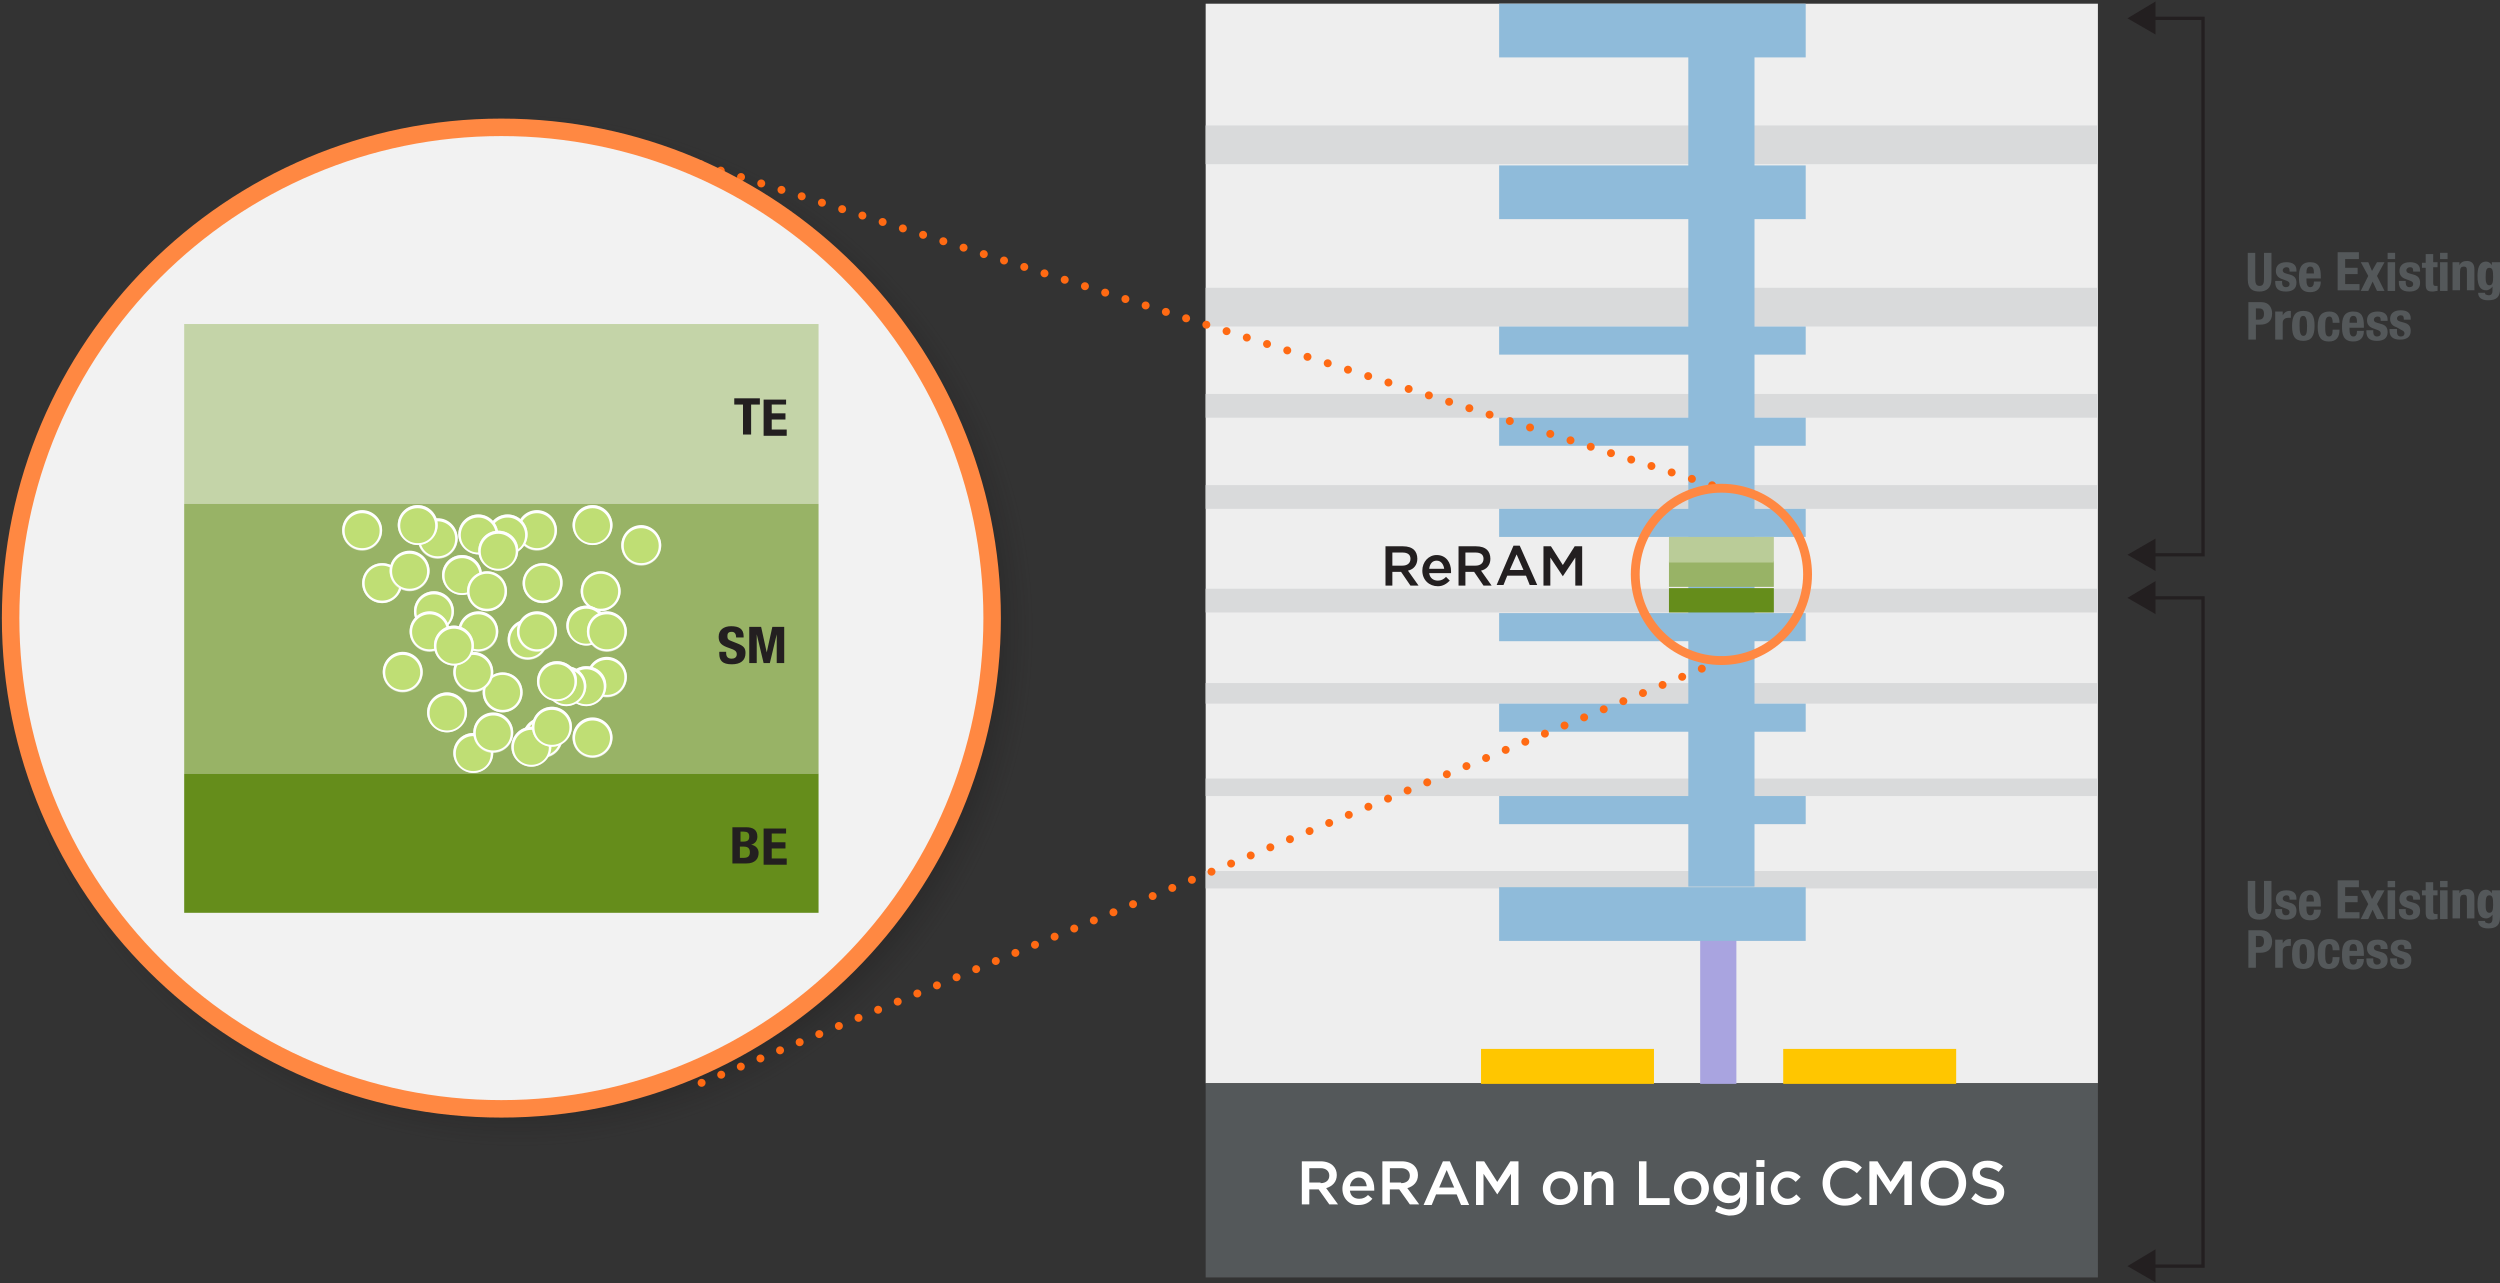<?xml version="1.0" encoding="UTF-8" standalone="no"?>
<svg
   xmlns:dc="http://purl.org/dc/elements/1.1/"
   xmlns:cc="http://creativecommons.org/ns#"
   xmlns:rdf="http://www.w3.org/1999/02/22-rdf-syntax-ns#"
   xmlns:svg="http://www.w3.org/2000/svg"
   xmlns="http://www.w3.org/2000/svg"
   height="272"
   width="530"
   id="svg2"
   xml:space="preserve"
   enable-background="new 0 0 792 612"
   viewBox="0 0 530 272"
   y="0px"
   x="0px"
   version="1.1"><rect x="0" y="0" width="530" height="272" fill="#333333" stroke="none"/><defs
     id="defs735"><radialGradient
       gradientTransform="matrix(1.324,0,0,1.324,-251.763,-209.943)"
       gradientUnits="userSpaceOnUse"
       r="82.764"
       cy="259.573"
       cx="273.047"
       id="SVGID_1_"><stop
         id="stop8"
         style="stop-color:#000000;stop-opacity:0.8"
         offset="0.719" /><stop
         id="stop10"
         style="stop-color:#030303;stop-opacity:0.502"
         offset="0.823" /><stop
         id="stop12"
         style="stop-color:#0D0C0C;stop-opacity:0.266"
         offset="0.906" /><stop
         id="stop14"
         style="stop-color:#1E1A1B;stop-opacity:5.171442e-02"
         offset="0.982" /><stop
         id="stop16"
         style="stop-color:#231F20;stop-opacity:0"
         offset="1" /></radialGradient></defs><g
     id="g7650"><circle
       cx="109.6"
       cy="133.684"
       r="109.6"
       id="circle18"
       style="fill:url(#SVGID_1_)" /><rect
       x="255.602"
       y="0.786"
       width="189.153"
       height="228.864"
       id="rect30"
       style="fill:#eeeeee" /><rect
       style="fill:#d9dadb"
       id="rect34"
       height="8.207"
       width="189.153"
       y="26.598"
       x="255.602" /><rect
       style="fill:#d9dadb"
       id="rect36"
       height="8.207"
       width="189.153"
       y="61.014"
       x="255.602" /><rect
       style="fill:#d9dadb"
       id="rect38"
       height="5.03"
       width="189.153"
       y="124.815"
       x="255.602" /><rect
       style="fill:#d9dadb"
       id="rect40"
       height="5.03"
       width="189.153"
       y="102.842"
       x="255.602" /><rect
       style="fill:#d9dadb"
       id="rect42"
       height="5.03"
       width="189.153"
       y="83.516"
       x="255.602" /><rect
       style="fill:#d9dadb"
       id="rect44"
       height="3.706"
       width="189.153"
       y="184.645"
       x="255.602" /><rect
       style="fill:#d9dadb"
       id="rect46"
       height="3.706"
       width="189.153"
       y="165.055"
       x="255.602" /><rect
       style="fill:#d9dadb"
       id="rect48"
       height="4.368"
       width="189.153"
       y="144.802"
       x="255.602" /><rect
       x="255.602"
       y="229.65"
       width="189.153"
       height="41.166"
       id="rect50"
       style="fill:#54585a" /><rect
       style="fill:#a9a4e0"
       id="rect56"
       height="36.004"
       width="7.677"
       y="193.778"
       x="360.437" /><rect
       x="357.922"
       y="0.919"
       width="14.031"
       height="187.035"
       id="rect60"
       style="fill:#8fbbda" /><rect
       x="317.815"
       y="0.786"
       width="64.993"
       height="11.384"
       id="rect62"
       style="fill:#8fbbda" /><rect
       x="317.815"
       y="35.07"
       width="64.993"
       height="11.384"
       id="rect64"
       style="fill:#8fbbda" /><rect
       x="317.815"
       y="188.087"
       width="64.993"
       height="11.384"
       id="rect66"
       style="fill:#8fbbda" /><rect
       x="317.815"
       y="69.221"
       width="64.993"
       height="5.957"
       id="rect68"
       style="fill:#8fbbda" /><rect
       x="317.815"
       y="88.546"
       width="64.993"
       height="5.957"
       id="rect70"
       style="fill:#8fbbda" /><rect
       x="317.815"
       y="107.872"
       width="64.993"
       height="5.957"
       id="rect72"
       style="fill:#8fbbda" /><rect
       x="317.815"
       y="129.977"
       width="64.993"
       height="5.957"
       id="rect74"
       style="fill:#8fbbda" /><rect
       x="317.815"
       y="149.171"
       width="64.993"
       height="5.957"
       id="rect76"
       style="fill:#8fbbda" /><rect
       x="317.815"
       y="168.761"
       width="64.993"
       height="5.957"
       id="rect78"
       style="fill:#8fbbda" /><rect
       x="353.819"
       y="124.683"
       width="22.238"
       height="5.162"
       id="rect82"
       style="fill:#658d1b" /><rect
       x="353.819"
       y="118.991"
       width="22.238"
       height="5.427"
       id="rect84"
       style="fill:#98b366" /><rect
       x="353.819"
       y="113.828"
       width="22.238"
       height="5.427"
       id="rect86"
       style="fill:#bacc98" /><rect
       style="fill:#ffc600"
       id="rect90"
       height="7.413"
       width="36.666"
       y="222.37"
       x="313.976" /><rect
       style="fill:#ffc600"
       id="rect92"
       height="7.413"
       width="36.666"
       y="222.37"
       x="378.042" /><line
       stroke-miterlimit="10"
       x1="148.516"
       y1="34.805"
       x2="364.938"
       y2="103.504"
       id="line98"
       style="fill:none;stroke:#ff6a13;stroke-width:1.688;stroke-linecap:round;stroke-miterlimit:10;stroke-dasharray:0, 4.5" /><line
       stroke-miterlimit="10"
       x1="364.938"
       y1="140.037"
       x2="148.516"
       y2="229.65"
       id="line100"
       style="fill:none;stroke:#ff6a13;stroke-width:1.688;stroke-linecap:round;stroke-miterlimit:10;stroke-dasharray:0, 4.5" /><circle
       stroke-miterlimit="10"
       cx="364.938"
       cy="121.77"
       r="18.267"
       id="circle102"
       style="fill:none;stroke:#ff8842;stroke-width:1.881;stroke-miterlimit:10" /><path
       style="fill:#f2f2f2"
       id="path108"
       d="m 106.291,235.21 c -57.315,0 -104.041,-46.726 -104.041,-104.041 0,-57.315 46.726,-104.041 104.041,-104.041 57.315,0 104.041,46.726 104.041,104.041 0,57.315 -46.593,104.041 -104.041,104.041 z" /><path
       style="fill:#ff8842"
       id="path110"
       d="m 106.291,28.848 c 56.389,0 102.188,45.799 102.188,102.188 0,56.389 -45.799,102.188 -102.188,102.188 -56.389,0 -102.188,-45.799 -102.188,-102.188 0,-56.389 45.799,-102.188 102.188,-102.188 m 0,-3.706 c -58.374,0 -105.894,47.52 -105.894,105.894 0,58.374 47.52,105.894 105.894,105.894 58.374,0 105.894,-47.52 105.894,-105.894 0,-58.374 -47.388,-105.894 -105.894,-105.894 l 0,0 z" /><rect
       style="fill:#c4d4a8"
       id="rect114"
       height="38.122"
       width="134.486"
       y="68.691"
       x="39.048" /><rect
       style="fill:#98b366"
       id="rect116"
       height="57.183"
       width="134.486"
       y="106.813"
       x="39.048" /><rect
       style="fill:#658d1b"
       id="rect118"
       height="29.518"
       width="134.486"
       y="163.996"
       x="39.048" /><circle
       style="opacity:0.65;fill:#ffffff"
       id="circle124"
       r="4.236"
       cy="112.505"
       cx="76.773" /><circle
       cx="76.773"
       cy="112.505"
       r="3.971"
       id="circle128"
       style="fill:#bfde74" /><path
       style="fill:#ffffff"
       id="path132"
       d="m 76.773,108.798 c 1.986,0 3.706,1.588 3.706,3.706 0,2.118 -1.588,3.706 -3.706,3.706 -2.118,0 -3.706,-1.588 -3.706,-3.706 0,-2.118 1.721,-3.706 3.706,-3.706 m 0,-0.662 c -2.383,0 -4.236,1.986 -4.236,4.236 0,2.383 1.986,4.236 4.236,4.236 2.383,0 4.236,-1.986 4.236,-4.236 0,-2.25 -1.853,-4.236 -4.236,-4.236 l 0,0 z" /><circle
       style="opacity:0.65;fill:#ffffff"
       id="circle136"
       r="4.236"
       cy="123.624"
       cx="81.009" /><circle
       cx="81.009"
       cy="123.624"
       r="3.971"
       id="circle140"
       style="fill:#bfde74" /><path
       style="fill:#ffffff"
       id="path144"
       d="m 81.009,119.917 c 1.986,0 3.706,1.588 3.706,3.706 0,2.118 -1.588,3.706 -3.706,3.706 -2.118,0 -3.706,-1.588 -3.706,-3.706 0,-2.118 1.721,-3.706 3.706,-3.706 m 0,-0.529 c -2.383,0 -4.236,1.986 -4.236,4.236 0,2.383 1.986,4.236 4.236,4.236 2.25,0 4.236,-1.986 4.236,-4.236 0.132,-2.383 -1.853,-4.236 -4.236,-4.236 l 0,0 z" /><circle
       style="opacity:0.65;fill:#ffffff"
       id="circle148"
       r="4.236"
       cy="121.109"
       cx="86.833" /><circle
       cx="86.833"
       cy="121.109"
       r="3.971"
       id="circle152"
       style="fill:#bfde74" /><path
       style="fill:#ffffff"
       id="path156"
       d="m 86.833,117.402 c 1.986,0 3.706,1.588 3.706,3.706 0,2.118 -1.588,3.706 -3.706,3.706 -2.118,0 -3.706,-1.588 -3.706,-3.706 0,-2.118 1.588,-3.706 3.706,-3.706 m 0,-0.662 c -2.383,0 -4.236,1.986 -4.236,4.236 0,2.25 1.986,4.236 4.236,4.236 2.383,0 4.236,-1.986 4.236,-4.236 0,-2.25 -1.853,-4.236 -4.236,-4.236 l 0,0 z" /><circle
       style="opacity:0.65;fill:#ffffff"
       id="circle160"
       r="4.236"
       cy="114.226"
       cx="92.79" /><circle
       cx="92.79"
       cy="114.226"
       r="3.971"
       id="circle164"
       style="fill:#bfde74" /><path
       style="fill:#ffffff"
       id="path168"
       d="m 92.79,110.519 c 1.986,0 3.706,1.588 3.706,3.706 0,2.118 -1.588,3.706 -3.706,3.706 -2.118,0 -3.706,-1.588 -3.706,-3.706 0,-2.118 1.721,-3.706 3.706,-3.706 m 0,-0.662 c -2.383,0 -4.236,1.986 -4.236,4.236 0,2.25 1.986,4.236 4.236,4.236 2.383,0 4.236,-1.986 4.236,-4.236 0,-2.25 -1.853,-4.236 -4.236,-4.236 l 0,0 z" /><circle
       style="opacity:0.65;fill:#ffffff"
       id="circle172"
       r="4.236"
       cy="111.313"
       cx="125.617" /><circle
       cx="125.617"
       cy="111.313"
       r="3.971"
       id="circle176"
       style="fill:#bfde74" /><path
       style="fill:#ffffff"
       id="path180"
       d="m 125.617,107.74 c 1.986,0 3.706,1.588 3.706,3.706 0,2.118 -1.588,3.706 -3.706,3.706 -2.118,0 -3.706,-1.588 -3.706,-3.706 0,-2.118 1.721,-3.706 3.706,-3.706 m 0,-0.662 c -2.383,0 -4.236,1.986 -4.236,4.236 0,2.25 1.986,4.236 4.236,4.236 2.383,0 4.236,-1.986 4.236,-4.236 0,-2.25 -1.853,-4.236 -4.236,-4.236 l 0,0 z" /><circle
       style="opacity:0.65;fill:#ffffff"
       id="circle184"
       r="4.236"
       cy="112.505"
       cx="113.836" /><circle
       cx="113.836"
       cy="112.505"
       r="3.971"
       id="circle188"
       style="fill:#bfde74" /><path
       style="fill:#ffffff"
       id="path192"
       d="m 113.836,108.798 c 1.986,0 3.706,1.588 3.706,3.706 0,2.118 -1.588,3.706 -3.706,3.706 -1.986,0 -3.706,-1.588 -3.706,-3.706 0,-2.118 1.721,-3.706 3.706,-3.706 m 0,-0.662 c -2.383,0 -4.236,1.986 -4.236,4.236 0,2.383 1.986,4.236 4.236,4.236 2.383,0 4.236,-1.986 4.236,-4.236 0,-2.25 -1.853,-4.236 -4.236,-4.236 l 0,0 z" /><circle
       style="opacity:0.65;fill:#ffffff"
       id="circle196"
       r="4.236"
       cy="113.299"
       cx="107.615" /><circle
       cx="107.615"
       cy="113.299"
       r="3.971"
       id="circle200"
       style="fill:#bfde74" /><path
       style="fill:#ffffff"
       id="path204"
       d="m 107.615,109.725 c 1.986,0 3.706,1.588 3.706,3.706 0,2.118 -1.588,3.706 -3.706,3.706 -2.118,0 -3.706,-1.588 -3.706,-3.706 0,-2.118 1.721,-3.706 3.706,-3.706 m 0,-0.662 c -2.383,0 -4.236,1.986 -4.236,4.236 0,2.25 1.986,4.236 4.236,4.236 2.383,0 4.236,-1.986 4.236,-4.236 0,-2.25 -1.853,-4.236 -4.236,-4.236 l 0,0 z" /><circle
       style="opacity:0.65;fill:#ffffff"
       id="circle208"
       r="4.236"
       cy="113.299"
       cx="101.394" /><circle
       cx="101.394"
       cy="113.299"
       r="3.971"
       id="circle212"
       style="fill:#bfde74" /><path
       style="fill:#ffffff"
       id="path216"
       d="m 101.394,109.725 c 1.986,0 3.706,1.588 3.706,3.706 0,2.118 -1.588,3.706 -3.706,3.706 -2.118,0 -3.706,-1.588 -3.706,-3.706 0,-2.118 1.721,-3.706 3.706,-3.706 m 0,-0.662 c -2.383,0 -4.236,1.986 -4.236,4.236 0,2.25 1.986,4.236 4.236,4.236 2.25,0 4.236,-1.986 4.236,-4.236 0,-2.25 -1.853,-4.236 -4.236,-4.236 l 0,0 z" /><circle
       style="opacity:0.65;fill:#ffffff"
       id="circle220"
       r="4.236"
       cy="116.741"
       cx="105.629" /><circle
       cx="105.629"
       cy="116.741"
       r="3.971"
       id="circle224"
       style="fill:#bfde74" /><path
       style="fill:#ffffff"
       id="path228"
       d="m 105.629,113.167 c 1.986,0 3.706,1.588 3.706,3.706 0,2.118 -1.588,3.706 -3.706,3.706 -2.118,0 -3.706,-1.588 -3.706,-3.706 0,-2.118 1.721,-3.706 3.706,-3.706 m 0,-0.662 c -2.383,0 -4.236,1.986 -4.236,4.236 0,2.383 1.986,4.236 4.236,4.236 2.25,0 4.236,-1.986 4.236,-4.236 0.132,-2.383 -1.853,-4.236 -4.236,-4.236 l 0,0 z" /><circle
       style="opacity:0.65;fill:#ffffff"
       id="circle232"
       r="4.236"
       cy="121.903"
       cx="97.952" /><circle
       cx="97.952"
       cy="121.903"
       r="3.971"
       id="circle236"
       style="fill:#bfde74" /><path
       style="fill:#ffffff"
       id="path240"
       d="m 97.952,118.329 c 1.986,0 3.706,1.588 3.706,3.706 0,2.118 -1.588,3.706 -3.706,3.706 -2.118,0 -3.706,-1.588 -3.706,-3.706 0,-2.118 1.721,-3.706 3.706,-3.706 m 0,-0.662 c -2.383,0 -4.236,1.986 -4.236,4.236 0,2.383 1.986,4.236 4.236,4.236 2.383,0 4.236,-1.986 4.236,-4.236 0,-2.383 -1.853,-4.236 -4.236,-4.236 l 0,0 z" /><circle
       style="opacity:0.65;fill:#ffffff"
       id="circle244"
       r="4.236"
       cy="125.344"
       cx="103.247" /><circle
       cx="103.247"
       cy="125.344"
       r="3.971"
       id="circle248"
       style="fill:#bfde74" /><path
       style="fill:#ffffff"
       id="path252"
       d="m 103.247,121.638 c 1.986,0 3.706,1.588 3.706,3.706 0,2.118 -1.588,3.706 -3.706,3.706 -2.118,0 -3.706,-1.588 -3.706,-3.706 0,-2.118 1.721,-3.706 3.706,-3.706 m 0,-0.529 c -2.383,0 -4.236,1.986 -4.236,4.236 0,2.25 1.986,4.236 4.236,4.236 2.383,0 4.236,-1.986 4.236,-4.236 0,-2.25 -1.853,-4.236 -4.236,-4.236 l 0,0 z" /><circle
       style="opacity:0.65;fill:#ffffff"
       id="circle256"
       r="4.236"
       cy="123.624"
       cx="115.027" /><circle
       cx="115.027"
       cy="123.624"
       r="3.971"
       id="circle260"
       style="fill:#bfde74" /><path
       style="fill:#ffffff"
       id="path264"
       d="m 115.027,119.917 c 1.986,0 3.706,1.588 3.706,3.706 0,2.118 -1.588,3.706 -3.706,3.706 -2.118,0 -3.706,-1.588 -3.706,-3.706 0,-2.118 1.721,-3.706 3.706,-3.706 m 0,-0.529 c -2.383,0 -4.236,1.986 -4.236,4.236 0,2.383 1.986,4.236 4.236,4.236 2.383,0 4.236,-1.986 4.236,-4.236 0.132,-2.383 -1.853,-4.236 -4.236,-4.236 l 0,0 z" /><circle
       style="opacity:0.65;fill:#ffffff"
       id="circle268"
       r="4.236"
       cy="115.682"
       cx="135.942" /><circle
       style="opacity:0.65;fill:#ffffff"
       id="circle272"
       r="4.236"
       cy="129.58"
       cx="91.996" /><circle
       cx="91.996"
       cy="129.58"
       r="3.971"
       id="circle276"
       style="fill:#bfde74" /><path
       style="fill:#ffffff"
       id="path280"
       d="m 91.996,126.006 c 1.986,0 3.706,1.588 3.706,3.706 0,2.118 -1.588,3.706 -3.706,3.706 -2.118,0 -3.706,-1.588 -3.706,-3.706 0,-2.118 1.588,-3.706 3.706,-3.706 m 0,-0.662 c -2.383,0 -4.236,1.986 -4.236,4.236 0,2.383 1.986,4.236 4.236,4.236 2.383,0 4.236,-1.986 4.236,-4.236 0,-2.383 -1.986,-4.236 -4.236,-4.236 l 0,0 z" /><circle
       style="opacity:0.65;fill:#ffffff"
       id="circle284"
       r="4.236"
       cy="133.948"
       cx="91.069" /><circle
       cx="91.069"
       cy="133.948"
       r="3.971"
       id="circle288"
       style="fill:#bfde74" /><path
       style="fill:#ffffff"
       id="path292"
       d="m 91.069,130.242 c 1.986,0 3.706,1.588 3.706,3.706 0,2.118 -1.588,3.706 -3.706,3.706 -2.118,0 -3.706,-1.588 -3.706,-3.706 0,-2.118 1.721,-3.706 3.706,-3.706 m 0,-0.662 c -2.383,0 -4.236,1.986 -4.236,4.236 0,2.383 1.986,4.236 4.236,4.236 2.383,0 4.236,-1.986 4.236,-4.236 0,-2.25 -1.853,-4.236 -4.236,-4.236 l 0,0 z" /><circle
       style="opacity:0.65;fill:#ffffff"
       id="circle296"
       r="4.236"
       cy="142.552"
       cx="85.377" /><circle
       cx="85.377"
       cy="142.552"
       r="3.971"
       id="circle300"
       style="fill:#bfde74" /><path
       style="fill:#ffffff"
       id="path304"
       d="m 85.377,138.846 c 1.986,0 3.706,1.588 3.706,3.706 0,1.986 -1.588,3.706 -3.706,3.706 -2.118,0 -3.706,-1.588 -3.706,-3.706 0,-2.118 1.721,-3.706 3.706,-3.706 m 0,-0.662 c -2.383,0 -4.236,1.986 -4.236,4.236 0,2.383 1.986,4.236 4.236,4.236 2.383,0 4.236,-1.986 4.236,-4.236 0,-2.25 -1.853,-4.236 -4.236,-4.236 l 0,0 z" /><circle
       style="opacity:0.65;fill:#ffffff"
       id="circle308"
       r="4.236"
       cy="151.024"
       cx="94.775" /><circle
       cx="94.775"
       cy="151.024"
       r="3.971"
       id="circle312"
       style="fill:#bfde74" /><path
       style="fill:#ffffff"
       id="path316"
       d="m 94.775,147.45 c 1.986,0 3.706,1.588 3.706,3.706 0,2.118 -1.588,3.706 -3.706,3.706 -2.118,0 -3.706,-1.588 -3.706,-3.706 0,-2.118 1.588,-3.706 3.706,-3.706 m 0,-0.662 c -2.383,0 -4.236,1.986 -4.236,4.236 0,2.383 1.986,4.236 4.236,4.236 2.25,0 4.236,-1.986 4.236,-4.236 0,-2.383 -1.986,-4.236 -4.236,-4.236 l 0,0 z" /><circle
       style="opacity:0.65;fill:#ffffff"
       id="circle320"
       r="4.236"
       cy="159.628"
       cx="100.335" /><circle
       cx="100.335"
       cy="159.628"
       r="3.971"
       id="circle324"
       style="fill:#bfde74" /><path
       style="fill:#ffffff"
       id="path328"
       d="m 100.335,156.054 c 1.986,0 3.706,1.588 3.706,3.706 0,2.118 -1.588,3.706 -3.706,3.706 -2.118,0 -3.706,-1.588 -3.706,-3.706 0,-2.118 1.721,-3.706 3.706,-3.706 m 0,-0.662 c -2.383,0 -4.236,1.986 -4.236,4.236 0,2.25 1.986,4.236 4.236,4.236 2.383,0 4.236,-1.986 4.236,-4.236 0,-2.25 -1.853,-4.236 -4.236,-4.236 l 0,0 z" /><circle
       style="opacity:0.65;fill:#ffffff"
       id="circle332"
       r="4.236"
       cy="155.392"
       cx="104.57" /><circle
       cx="104.57"
       cy="155.392"
       r="3.971"
       id="circle336"
       style="fill:#bfde74" /><path
       style="fill:#ffffff"
       id="path340"
       d="m 104.57,151.686 c 1.986,0 3.706,1.588 3.706,3.706 0,2.118 -1.588,3.706 -3.706,3.706 -2.118,0 -3.706,-1.588 -3.706,-3.706 0,-2.118 1.721,-3.706 3.706,-3.706 m 0,-0.662 c -2.383,0 -4.236,1.986 -4.236,4.236 0,2.383 1.986,4.236 4.236,4.236 2.383,0 4.236,-1.986 4.236,-4.236 0,-2.25 -1.853,-4.236 -4.236,-4.236 l 0,0 z" /><circle
       style="opacity:0.65;fill:#ffffff"
       id="circle344"
       r="4.236"
       cy="156.451"
       cx="115.027" /><circle
       cx="115.027"
       cy="156.451"
       r="3.971"
       id="circle348"
       style="fill:#bfde74" /><path
       style="fill:#ffffff"
       id="path352"
       d="m 115.027,152.745 c 1.986,0 3.706,1.588 3.706,3.706 0,1.986 -1.588,3.706 -3.706,3.706 -2.118,0 -3.706,-1.588 -3.706,-3.706 0.132,-1.986 1.721,-3.706 3.706,-3.706 m 0,-0.662 c -2.383,0 -4.236,1.986 -4.236,4.236 0,2.383 1.986,4.236 4.236,4.236 2.383,0 4.236,-1.986 4.236,-4.236 0.132,-2.25 -1.853,-4.236 -4.236,-4.236 l 0,0 z" /><circle
       style="opacity:0.65;fill:#ffffff"
       id="circle356"
       r="4.236"
       cy="158.304"
       cx="112.645" /><circle
       cx="112.645"
       cy="158.304"
       r="3.971"
       id="circle360"
       style="fill:#bfde74" /><path
       style="fill:#ffffff"
       id="path364"
       d="m 112.645,154.73 c 1.986,0 3.706,1.588 3.706,3.706 0,2.118 -1.588,3.706 -3.706,3.706 -2.118,0 -3.706,-1.588 -3.706,-3.706 0,-2.118 1.721,-3.706 3.706,-3.706 m 0,-0.662 c -2.383,0 -4.236,1.986 -4.236,4.236 0,2.383 1.986,4.236 4.236,4.236 2.25,0 4.236,-1.986 4.236,-4.236 0.132,-2.25 -1.853,-4.236 -4.236,-4.236 l 0,0 z" /><circle
       style="opacity:0.65;fill:#ffffff"
       id="circle368"
       r="4.236"
       cy="154.068"
       cx="117.013" /><circle
       cx="117.013"
       cy="154.068"
       r="3.971"
       id="circle372"
       style="fill:#bfde74" /><path
       style="fill:#ffffff"
       id="path376"
       d="m 117.013,150.494 c 1.986,0 3.706,1.588 3.706,3.706 0,2.118 -1.588,3.706 -3.706,3.706 -2.118,0 -3.706,-1.588 -3.706,-3.706 0,-2.118 1.588,-3.706 3.706,-3.706 m 0,-0.662 c -2.383,0 -4.236,1.986 -4.236,4.236 0,2.383 1.986,4.236 4.236,4.236 2.383,0 4.236,-1.986 4.236,-4.236 0,-2.383 -1.986,-4.236 -4.236,-4.236 l 0,0 z" /><circle
       style="opacity:0.65;fill:#ffffff"
       id="circle380"
       r="4.236"
       cy="156.451"
       cx="125.617" /><circle
       cx="125.617"
       cy="156.451"
       r="3.971"
       id="circle384"
       style="fill:#bfde74" /><path
       style="fill:#ffffff"
       id="path388"
       d="m 125.617,152.745 c 1.986,0 3.706,1.588 3.706,3.706 0,1.986 -1.588,3.706 -3.706,3.706 -2.118,0 -3.706,-1.588 -3.706,-3.706 0,-1.986 1.721,-3.706 3.706,-3.706 m 0,-0.662 c -2.383,0 -4.236,1.986 -4.236,4.236 0,2.383 1.986,4.236 4.236,4.236 2.383,0 4.236,-1.986 4.236,-4.236 0,-2.25 -1.853,-4.236 -4.236,-4.236 l 0,0 z" /><circle
       style="opacity:0.65;fill:#ffffff"
       id="circle392"
       r="4.236"
       cy="143.611"
       cx="128.661" /><circle
       cx="128.661"
       cy="143.611"
       r="3.971"
       id="circle396"
       style="fill:#bfde74" /><path
       style="fill:#ffffff"
       id="path400"
       d="m 128.661,139.905 c 1.986,0 3.706,1.588 3.706,3.706 0,2.118 -1.588,3.706 -3.706,3.706 -2.118,0 -3.706,-1.588 -3.706,-3.706 0,-2.118 1.588,-3.706 3.706,-3.706 m 0,-0.662 c -2.383,0 -4.236,1.986 -4.236,4.236 0,2.383 1.986,4.236 4.236,4.236 2.383,0 4.236,-1.986 4.236,-4.236 0,-2.25 -1.986,-4.236 -4.236,-4.236 l 0,0 z" /><circle
       style="opacity:0.65;fill:#ffffff"
       id="circle404"
       r="4.236"
       cy="145.464"
       cx="124.293" /><circle
       cx="124.293"
       cy="145.464"
       r="3.971"
       id="circle408"
       style="fill:#bfde74" /><path
       style="fill:#ffffff"
       id="path412"
       d="m 124.293,141.89 c 1.986,0 3.706,1.588 3.706,3.706 0,1.986 -1.588,3.706 -3.706,3.706 -2.118,0 -3.706,-1.588 -3.706,-3.706 0.132,-2.118 1.721,-3.706 3.706,-3.706 m 0,-0.662 c -2.383,0 -4.236,1.986 -4.236,4.236 0,2.383 1.986,4.236 4.236,4.236 2.25,0 4.236,-1.986 4.236,-4.236 0.132,-2.383 -1.853,-4.236 -4.236,-4.236 l 0,0 z" /><circle
       style="opacity:0.65;fill:#ffffff"
       id="circle416"
       r="4.236"
       cy="145.464"
       cx="120.057" /><circle
       cx="120.057"
       cy="145.464"
       r="3.971"
       id="circle420"
       style="fill:#bfde74" /><path
       style="fill:#ffffff"
       id="path424"
       d="m 120.057,141.89 c 1.986,0 3.706,1.588 3.706,3.706 0,1.986 -1.588,3.706 -3.706,3.706 -2.118,0 -3.706,-1.588 -3.706,-3.706 0,-2.118 1.721,-3.706 3.706,-3.706 m 0,-0.662 c -2.383,0 -4.236,1.986 -4.236,4.236 0,2.383 1.986,4.236 4.236,4.236 2.25,0 4.236,-1.986 4.236,-4.236 0,-2.383 -1.853,-4.236 -4.236,-4.236 l 0,0 z" /><circle
       style="opacity:0.65;fill:#ffffff"
       id="circle428"
       r="4.236"
       cy="144.405"
       cx="118.072" /><circle
       cx="118.072"
       cy="144.405"
       r="3.971"
       id="circle432"
       style="fill:#bfde74" /><path
       style="fill:#ffffff"
       id="path436"
       d="m 118.072,140.831 c 1.986,0 3.706,1.588 3.706,3.706 0,2.118 -1.588,3.706 -3.706,3.706 -2.118,0 -3.706,-1.588 -3.706,-3.706 0,-2.118 1.721,-3.706 3.706,-3.706 m 0,-0.662 c -2.383,0 -4.236,1.986 -4.236,4.236 0,2.383 1.986,4.236 4.236,4.236 2.383,0 4.236,-1.986 4.236,-4.236 0.132,-2.383 -1.853,-4.236 -4.236,-4.236 l 0,0 z" /><circle
       style="opacity:0.65;fill:#ffffff"
       id="circle440"
       r="4.236"
       cy="146.788"
       cx="106.556" /><circle
       cx="106.556"
       cy="146.788"
       r="3.971"
       id="circle444"
       style="fill:#bfde74" /><path
       style="fill:#ffffff"
       id="path448"
       d="m 106.556,143.082 c 1.986,0 3.706,1.588 3.706,3.706 0,2.118 -1.588,3.706 -3.706,3.706 -1.986,0 -3.706,-1.588 -3.706,-3.706 0,-2.118 1.588,-3.706 3.706,-3.706 m 0,-0.529 c -2.383,0 -4.236,1.986 -4.236,4.236 0,2.383 1.986,4.236 4.236,4.236 2.383,0 4.236,-1.986 4.236,-4.236 0,-2.383 -1.853,-4.236 -4.236,-4.236 l 0,0 z" /><circle
       style="opacity:0.65;fill:#ffffff"
       id="circle452"
       r="4.236"
       cy="142.552"
       cx="100.335" /><circle
       cx="100.335"
       cy="142.552"
       r="3.971"
       id="circle456"
       style="fill:#bfde74" /><path
       style="fill:#ffffff"
       id="path460"
       d="m 100.335,138.846 c 1.986,0 3.706,1.588 3.706,3.706 0,1.986 -1.588,3.706 -3.706,3.706 -2.118,0 -3.706,-1.588 -3.706,-3.706 0,-2.118 1.721,-3.706 3.706,-3.706 m 0,-0.662 c -2.383,0 -4.236,1.986 -4.236,4.236 0,2.383 1.986,4.236 4.236,4.236 2.383,0 4.236,-1.986 4.236,-4.236 0,-2.25 -1.853,-4.236 -4.236,-4.236 l 0,0 z" /><circle
       style="opacity:0.65;fill:#ffffff"
       id="circle464"
       r="4.236"
       cy="133.948"
       cx="101.394" /><circle
       cx="101.394"
       cy="133.948"
       r="3.971"
       id="circle468"
       style="fill:#bfde74" /><path
       style="fill:#ffffff"
       id="path472"
       d="m 101.394,130.242 c 1.986,0 3.706,1.588 3.706,3.706 0,2.118 -1.588,3.706 -3.706,3.706 -2.118,0 -3.706,-1.588 -3.706,-3.706 0,-2.118 1.721,-3.706 3.706,-3.706 m 0,-0.662 c -2.383,0 -4.236,1.986 -4.236,4.236 0,2.383 1.986,4.236 4.236,4.236 2.25,0 4.236,-1.986 4.236,-4.236 0,-2.25 -1.853,-4.236 -4.236,-4.236 l 0,0 z" /><circle
       style="opacity:0.65;fill:#ffffff"
       id="circle476"
       r="4.236"
       cy="136.86"
       cx="96.231" /><circle
       cx="96.231"
       cy="136.86"
       r="3.971"
       id="circle480"
       style="fill:#bfde74" /><path
       style="fill:#ffffff"
       id="path484"
       d="m 96.231,133.286 c 1.986,0 3.706,1.588 3.706,3.706 0,2.118 -1.588,3.706 -3.706,3.706 -1.986,0 -3.706,-1.588 -3.706,-3.706 0,-2.118 1.721,-3.706 3.706,-3.706 m 0,-0.662 c -2.383,0 -4.236,1.986 -4.236,4.236 0,2.383 1.986,4.236 4.236,4.236 2.383,0 4.236,-1.986 4.236,-4.236 0,-2.25 -1.853,-4.236 -4.236,-4.236 l 0,0 z" /><circle
       style="opacity:0.65;fill:#ffffff"
       id="circle488"
       r="4.236"
       cy="135.669"
       cx="111.851" /><circle
       cx="111.851"
       cy="135.669"
       r="3.971"
       id="circle492"
       style="fill:#bfde74" /><path
       style="fill:#ffffff"
       id="path496"
       d="m 111.851,131.963 c 1.986,0 3.706,1.588 3.706,3.706 0,2.118 -1.588,3.706 -3.706,3.706 -1.986,0 -3.706,-1.588 -3.706,-3.706 0,-2.118 1.721,-3.706 3.706,-3.706 m 0,-0.662 c -2.383,0 -4.236,1.986 -4.236,4.236 0,2.383 1.986,4.236 4.236,4.236 2.383,0 4.236,-1.986 4.236,-4.236 0.132,-2.25 -1.853,-4.236 -4.236,-4.236 l 0,0 z" /><circle
       style="opacity:0.65;fill:#ffffff"
       id="circle500"
       r="4.236"
       cy="133.948"
       cx="113.836" /><circle
       cx="113.836"
       cy="133.948"
       r="3.971"
       id="circle504"
       style="fill:#bfde74" /><path
       style="fill:#ffffff"
       id="path508"
       d="m 113.836,130.242 c 1.986,0 3.706,1.588 3.706,3.706 0,2.118 -1.588,3.706 -3.706,3.706 -1.986,0 -3.706,-1.588 -3.706,-3.706 0,-2.118 1.721,-3.706 3.706,-3.706 m 0,-0.662 c -2.383,0 -4.236,1.986 -4.236,4.236 0,2.383 1.986,4.236 4.236,4.236 2.383,0 4.236,-1.986 4.236,-4.236 0,-2.25 -1.853,-4.236 -4.236,-4.236 l 0,0 z" /><circle
       style="opacity:0.65;fill:#ffffff"
       id="circle512"
       r="4.236"
       cy="125.344"
       cx="127.338" /><circle
       cx="127.338"
       cy="125.344"
       r="3.971"
       id="circle516"
       style="fill:#bfde74" /><path
       style="fill:#ffffff"
       id="path520"
       d="m 127.338,121.638 c 1.986,0 3.706,1.588 3.706,3.706 0,2.118 -1.588,3.706 -3.706,3.706 -2.118,0 -3.706,-1.588 -3.706,-3.706 0,-2.118 1.721,-3.706 3.706,-3.706 m 0,-0.529 c -2.383,0 -4.236,1.986 -4.236,4.236 0,2.25 1.986,4.236 4.236,4.236 2.25,0 4.236,-1.986 4.236,-4.236 0,-2.25 -1.853,-4.236 -4.236,-4.236 l 0,0 z" /><circle
       style="opacity:0.65;fill:#ffffff"
       id="circle524"
       r="4.236"
       cy="132.625"
       cx="124.293" /><circle
       cx="124.293"
       cy="132.625"
       r="3.971"
       id="circle528"
       style="fill:#bfde74" /><path
       style="fill:#ffffff"
       id="path532"
       d="m 124.293,129.051 c 1.986,0 3.706,1.588 3.706,3.706 0,2.118 -1.588,3.706 -3.706,3.706 -2.118,0 -3.706,-1.588 -3.706,-3.706 0,-2.118 1.721,-3.706 3.706,-3.706 m 0,-0.662 c -2.383,0 -4.236,1.986 -4.236,4.236 0,2.25 1.986,4.236 4.236,4.236 2.25,0 4.236,-1.986 4.236,-4.236 0,-2.25 -1.853,-4.236 -4.236,-4.236 l 0,0 z" /><circle
       style="opacity:0.65;fill:#ffffff"
       id="circle536"
       r="4.236"
       cy="133.948"
       cx="128.661" /><circle
       cx="128.661"
       cy="133.948"
       r="3.971"
       id="circle540"
       style="fill:#bfde74" /><path
       style="fill:#ffffff"
       id="path544"
       d="m 128.661,130.242 c 1.986,0 3.706,1.588 3.706,3.706 0,2.118 -1.588,3.706 -3.706,3.706 -2.118,0 -3.706,-1.588 -3.706,-3.706 0,-2.118 1.588,-3.706 3.706,-3.706 m 0,-0.662 c -2.383,0 -4.236,1.986 -4.236,4.236 0,2.383 1.986,4.236 4.236,4.236 2.383,0 4.236,-1.986 4.236,-4.236 0,-2.25 -1.986,-4.236 -4.236,-4.236 l 0,0 z" /><circle
       cx="135.942"
       cy="115.682"
       r="3.971"
       id="circle548"
       style="fill:#bfde74" /><path
       d="m 135.942,111.975 c 1.986,0 3.706,1.588 3.706,3.706 0,2.118 -1.588,3.706 -3.706,3.706 -2.118,0 -3.706,-1.588 -3.706,-3.706 0,-2.118 1.588,-3.706 3.706,-3.706 m 0,-0.662 c -2.383,0 -4.236,1.986 -4.236,4.236 0,2.383 1.986,4.236 4.236,4.236 2.383,0 4.236,-1.986 4.236,-4.236 0,-2.25 -1.986,-4.236 -4.236,-4.236 l 0,0 z"
       id="path550"
       style="fill:#ffffff" /><circle
       style="opacity:0.65;fill:#ffffff"
       id="circle554"
       r="4.236"
       cy="111.313"
       cx="88.554" /><circle
       cx="88.554"
       cy="111.313"
       r="3.971"
       id="circle558"
       style="fill:#bfde74" /><path
       style="fill:#ffffff"
       id="path562"
       d="m 88.554,107.74 c 1.986,0 3.706,1.588 3.706,3.706 0,2.118 -1.588,3.706 -3.706,3.706 -2.118,0 -3.706,-1.588 -3.706,-3.706 0,-2.118 1.588,-3.706 3.706,-3.706 m 0,-0.662 c -2.383,0 -4.236,1.986 -4.236,4.236 0,2.25 1.986,4.236 4.236,4.236 2.383,0 4.236,-1.986 4.236,-4.236 0,-2.25 -1.853,-4.236 -4.236,-4.236 l 0,0 z" /><path
       d="m 478.112,186.763 0,5.559 c 0,0.794 0.132,1.456 0.927,1.456 0.794,0 0.927,-0.662 0.927,-1.456 l 0,-5.559 1.588,0 0,5.559 c 0,1.986 -1.191,2.647 -2.515,2.647 -1.324,0 -2.515,-0.397 -2.515,-2.647 l 0,-5.559 1.588,0 z"
       id="path566"
       style="fill:#54585a" /><path
       d="m 483.804,192.852 0,0.265 c 0,0.529 0.265,0.927 0.794,0.927 0.529,0 0.794,-0.265 0.794,-0.662 0,-0.397 -0.265,-0.529 -0.529,-0.662 l -1.059,-0.397 c -0.794,-0.265 -1.324,-0.794 -1.324,-1.721 0,-1.059 0.662,-1.853 2.25,-1.853 1.456,0 2.118,0.662 2.118,1.721 l 0,0.265 -1.456,0 c 0,-0.662 -0.132,-0.927 -0.662,-0.927 -0.397,0 -0.794,0.265 -0.794,0.662 0,0.265 0.132,0.529 0.662,0.662 l 0.927,0.265 c 0.927,0.265 1.324,0.794 1.324,1.721 0,1.324 -0.927,1.853 -2.25,1.853 -1.721,0 -2.25,-0.794 -2.25,-1.986 l 0,-0.265 1.456,0 z"
       id="path568"
       style="fill:#54585a" /><path
       d="m 488.966,192.058 0,0.529 c 0,0.662 0.132,1.456 0.794,1.456 0.529,0 0.794,-0.397 0.794,-1.191 l 1.456,0 c 0,1.456 -0.794,2.25 -2.25,2.25 -2.25,0 -2.383,-1.721 -2.383,-3.177 0,-1.588 0.265,-3.177 2.383,-3.177 1.853,0 2.25,1.191 2.25,3.044 l 0,0.397 -3.044,0 z m 1.588,-0.927 c 0,-0.927 -0.132,-1.456 -0.794,-1.456 -0.662,0 -0.794,0.662 -0.794,1.191 l 0,0.265 1.588,0 z"
       id="path570"
       style="fill:#54585a" /><path
       d="m 500.085,186.763 0,1.324 -2.912,0 0,1.853 2.647,0 0,1.324 -2.647,0 0,2.118 3.044,0 0,1.324 -4.633,0 0,-8.074 4.5,0 z"
       id="path572"
       style="fill:#54585a" /><path
       d="m 503.924,188.749 1.588,0 -1.588,2.912 1.588,3.177 -1.588,0 -0.927,-1.986 -0.927,1.986 -1.588,0 1.588,-3.177 -1.588,-2.912 1.588,0 0.794,1.853 1.059,-1.853 z"
       id="path574"
       style="fill:#54585a" /><path
       d="m 506.174,186.763 1.588,0 0,1.324 -1.588,0 0,-1.324 z m 0,1.986 1.588,0 0,6.089 -1.588,0 0,-6.089 z"
       id="path576"
       style="fill:#54585a" /><path
       d="m 510.012,192.852 0,0.265 c 0,0.529 0.265,0.927 0.794,0.927 0.529,0 0.794,-0.265 0.794,-0.662 0,-0.397 -0.265,-0.529 -0.529,-0.662 l -1.059,-0.397 c -0.794,-0.265 -1.324,-0.794 -1.324,-1.721 0,-1.059 0.662,-1.853 2.25,-1.853 1.456,0 2.118,0.662 2.118,1.721 l 0,0.265 -1.456,0 c 0,-0.662 -0.132,-0.927 -0.662,-0.927 -0.397,0 -0.794,0.265 -0.794,0.662 0,0.265 0.132,0.529 0.662,0.662 l 0.927,0.265 c 0.927,0.265 1.324,0.794 1.324,1.721 0,1.324 -0.927,1.853 -2.25,1.853 -1.721,0 -2.25,-0.794 -2.25,-1.986 l 0,-0.265 1.456,0 z"
       id="path578"
       style="fill:#54585a" /><path
       d="m 514.248,187.028 1.588,0 0,1.721 0.927,0 0,1.059 -0.927,0 0,3.309 c 0,0.529 0.132,0.662 0.529,0.662 0.132,0 0.265,0 0.397,0 l 0,1.059 c -0.397,0 -0.662,0.132 -1.059,0.132 -1.191,0 -1.456,-0.397 -1.456,-1.588 l 0,-3.574 -0.794,0 0,-1.059 0.794,0 0,-1.721 z"
       id="path580"
       style="fill:#54585a" /><path
       d="m 517.293,186.763 1.588,0 0,1.324 -1.588,0 0,-1.324 z m 0,1.986 1.588,0 0,6.089 -1.588,0 0,-6.089 z"
       id="path582"
       style="fill:#54585a" /><path
       d="m 519.94,188.749 1.456,0 0,0.662 0,0 c 0.265,-0.662 0.927,-0.927 1.588,-0.927 0.927,0 1.588,0.529 1.588,1.721 l 0,4.5 -1.588,0 0,-4.236 c 0,-0.662 -0.265,-0.794 -0.662,-0.794 -0.529,0 -0.794,0.265 -0.794,1.059 l 0,3.971 -1.588,0 0,-5.957 z"
       id="path584"
       style="fill:#54585a" /><path
       d="m 530,188.749 0,5.692 c 0,1.588 -0.662,2.383 -2.515,2.383 -1.324,0 -2.118,-0.529 -2.118,-1.588 l 1.456,0 c 0,0.265 0.132,0.397 0.265,0.397 0.132,0 0.265,0.132 0.529,0.132 0.662,0 0.794,-0.529 0.794,-1.059 l 0,-0.794 0,0 c -0.265,0.397 -0.794,0.794 -1.324,0.794 -1.191,0 -1.853,-0.794 -1.853,-3.044 0,-1.456 0.265,-3.044 1.853,-3.044 0.397,0 0.927,0.265 1.191,0.794 l 0,0 0,-0.662 1.721,0 z m -2.25,4.765 c 0.662,0 0.794,-0.662 0.794,-1.721 0,-1.456 -0.132,-1.986 -0.794,-1.986 -0.662,0 -0.794,0.529 -0.794,2.118 0,0.927 0.132,1.588 0.794,1.588 z"
       id="path586"
       style="fill:#54585a" /><path
       d="m 476.656,197.22 2.78,0 c 1.588,0 2.25,1.191 2.25,2.383 0,1.721 -1.059,2.383 -2.515,2.383 l -0.927,0 0,3.177 -1.588,0 0,-7.942 z m 1.588,3.574 0.662,0 c 0.662,0 1.059,-0.397 1.059,-1.191 0,-0.794 -0.265,-1.191 -1.059,-1.191 l -0.662,0 0,2.383 z"
       id="path588"
       style="fill:#54585a" /><path
       d="m 482.48,199.206 1.456,0 0,0.794 0,0 c 0.265,-0.529 0.794,-0.927 1.456,-0.927 0.132,0 0.132,0 0.265,0 l 0,1.456 c -0.132,0 -0.265,0 -0.529,0 -0.529,0 -1.191,0.265 -1.191,1.059 l 0,3.574 -1.588,0 0,-5.957 z"
       id="path590"
       style="fill:#54585a" /><path
       d="m 488.304,199.073 c 1.853,0 2.383,1.059 2.383,3.177 0,2.118 -0.662,3.177 -2.383,3.177 -1.853,0 -2.383,-1.059 -2.383,-3.177 0,-2.118 0.662,-3.177 2.383,-3.177 z m 0,5.295 c 0.662,0 0.794,-0.662 0.794,-2.118 0,-1.456 -0.265,-2.118 -0.794,-2.118 -0.794,0 -0.794,0.927 -0.794,2.118 0,1.191 0.132,2.118 0.794,2.118 z"
       id="path592"
       style="fill:#54585a" /><path
       d="m 494.525,201.323 c 0,-0.529 -0.132,-1.191 -0.662,-1.191 -0.794,0 -0.927,0.662 -0.927,2.118 0,1.456 0.132,2.118 0.794,2.118 0.529,0 0.794,-0.397 0.794,-1.456 l 1.456,0 c 0,1.588 -0.662,2.515 -2.25,2.515 -1.588,0 -2.383,-0.794 -2.383,-3.177 0,-2.515 1.059,-3.177 2.515,-3.177 1.456,0 2.118,0.927 2.118,2.383 l -1.456,0 z"
       id="path594"
       style="fill:#54585a" /><path
       d="m 498.099,202.515 0,0.529 c 0,0.662 0.132,1.456 0.794,1.456 0.529,0 0.794,-0.397 0.794,-1.191 l 1.456,0 c 0,1.456 -0.794,2.25 -2.25,2.25 -2.25,0 -2.383,-1.721 -2.383,-3.177 0,-1.588 0.265,-3.177 2.383,-3.177 1.853,0 2.25,1.191 2.25,3.044 l 0,0.397 -3.044,0 z m 1.588,-0.927 c 0,-0.927 -0.132,-1.456 -0.794,-1.456 -0.662,0 -0.794,0.662 -0.794,1.191 l 0,0.265 1.588,0 z"
       id="path596"
       style="fill:#54585a" /><path
       d="m 503.129,203.309 0,0.265 c 0,0.529 0.265,0.927 0.794,0.927 0.529,0 0.794,-0.265 0.794,-0.662 0,-0.397 -0.265,-0.529 -0.529,-0.662 l -1.059,-0.397 c -0.794,-0.265 -1.324,-0.794 -1.324,-1.721 0,-1.059 0.662,-1.853 2.25,-1.853 1.456,0 2.118,0.662 2.118,1.721 l 0,0.265 -1.456,0 c 0,-0.662 -0.132,-0.927 -0.662,-0.927 -0.397,0 -0.794,0.265 -0.794,0.662 0,0.265 0.132,0.529 0.662,0.662 l 0.927,0.265 c 0.927,0.265 1.324,0.794 1.324,1.721 0,1.324 -0.927,1.853 -2.25,1.853 -1.721,0 -2.25,-0.794 -2.25,-1.986 l 0,-0.265 1.456,0 z"
       id="path598"
       style="fill:#54585a" /><path
       d="m 508.159,203.309 0,0.265 c 0,0.529 0.265,0.927 0.794,0.927 0.529,0 0.794,-0.265 0.794,-0.662 0,-0.397 -0.265,-0.529 -0.529,-0.662 l -1.059,-0.397 c -0.794,-0.265 -1.324,-0.794 -1.324,-1.721 0,-1.059 0.662,-1.853 2.25,-1.853 1.456,0 2.118,0.662 2.118,1.721 l 0,0.265 -1.456,0 c 0,-0.662 -0.132,-0.927 -0.662,-0.927 -0.397,0 -0.794,0.265 -0.794,0.662 0,0.265 0.132,0.529 0.662,0.662 l 0.927,0.265 c 0.927,0.265 1.324,0.794 1.324,1.721 0,1.324 -0.927,1.853 -2.25,1.853 -1.721,0 -2.25,-0.794 -2.25,-1.986 l 0,-0.265 1.456,0 z"
       id="path600"
       style="fill:#54585a" /><path
       d="m 478.112,53.601 0,5.559 c 0,0.794 0.132,1.456 0.927,1.456 0.794,0 0.927,-0.662 0.927,-1.456 l 0,-5.559 1.588,0 0,5.559 c 0,1.986 -1.191,2.647 -2.515,2.647 -1.324,0 -2.515,-0.397 -2.515,-2.647 l 0,-5.559 1.588,0 z"
       id="path604"
       style="fill:#54585a" /><path
       d="m 483.804,59.69 0,0.265 c 0,0.529 0.265,0.927 0.794,0.927 0.529,0 0.794,-0.265 0.794,-0.662 0,-0.397 -0.265,-0.529 -0.529,-0.662 l -1.059,-0.397 c -0.794,-0.265 -1.324,-0.794 -1.324,-1.721 0,-1.059 0.662,-1.853 2.25,-1.853 1.456,0 2.118,0.662 2.118,1.721 l 0,0.265 -1.456,0 c 0,-0.662 -0.132,-0.927 -0.662,-0.927 -0.397,0 -0.794,0.265 -0.794,0.662 0,0.265 0.132,0.529 0.662,0.662 l 0.927,0.265 c 0.927,0.265 1.324,0.794 1.324,1.721 0,1.324 -0.927,1.853 -2.25,1.853 -1.721,0 -2.25,-0.794 -2.25,-1.986 l 0,-0.265 1.456,0 z"
       id="path606"
       style="fill:#54585a" /><path
       d="m 488.966,58.896 0,0.529 c 0,0.662 0.132,1.456 0.794,1.456 0.529,0 0.794,-0.397 0.794,-1.191 l 1.456,0 c 0,1.456 -0.794,2.25 -2.25,2.25 -2.25,0 -2.383,-1.721 -2.383,-3.177 0,-1.588 0.265,-3.177 2.383,-3.177 1.853,0 2.25,1.191 2.25,3.044 l 0,0.397 -3.044,0 z m 1.588,-0.927 c 0,-0.927 -0.132,-1.456 -0.794,-1.456 -0.662,0 -0.794,0.662 -0.794,1.191 l 0,0.265 1.588,0 z"
       id="path608"
       style="fill:#54585a" /><path
       d="m 500.085,53.601 0,1.324 -2.912,0 0,1.853 2.647,0 0,1.324 -2.647,0 0,2.118 3.044,0 0,1.324 -4.633,0 0,-8.074 4.5,0 z"
       id="path610"
       style="fill:#54585a" /><path
       d="m 503.924,55.587 1.588,0 -1.588,2.912 1.588,3.177 -1.588,0 -0.927,-1.986 -0.927,1.986 -1.588,0 1.588,-3.177 -1.588,-2.912 1.588,0 0.794,1.853 1.059,-1.853 z"
       id="path612"
       style="fill:#54585a" /><path
       d="m 506.174,53.601 1.588,0 0,1.324 -1.588,0 0,-1.324 z m 0,1.986 1.588,0 0,6.089 -1.588,0 0,-6.089 z"
       id="path614"
       style="fill:#54585a" /><path
       d="m 510.012,59.69 0,0.265 c 0,0.529 0.265,0.927 0.794,0.927 0.529,0 0.794,-0.265 0.794,-0.662 0,-0.397 -0.265,-0.529 -0.529,-0.662 l -1.059,-0.397 c -0.794,-0.265 -1.324,-0.794 -1.324,-1.721 0,-1.059 0.662,-1.853 2.25,-1.853 1.456,0 2.118,0.662 2.118,1.721 l 0,0.265 -1.456,0 c 0,-0.662 -0.132,-0.927 -0.662,-0.927 -0.397,0 -0.794,0.265 -0.794,0.662 0,0.265 0.132,0.529 0.662,0.662 l 0.927,0.265 c 0.927,0.265 1.324,0.794 1.324,1.721 0,1.324 -0.927,1.853 -2.25,1.853 -1.721,0 -2.25,-0.794 -2.25,-1.986 l 0,-0.265 1.456,0 z"
       id="path616"
       style="fill:#54585a" /><path
       d="m 514.248,53.866 1.588,0 0,1.721 0.927,0 0,1.059 -0.927,0 0,3.309 c 0,0.529 0.132,0.662 0.529,0.662 0.132,0 0.265,0 0.397,0 l 0,1.059 c -0.397,0 -0.662,0.132 -1.059,0.132 -1.191,0 -1.456,-0.397 -1.456,-1.588 l 0,-3.442 -0.794,0 0,-1.059 0.794,0 0,-1.853 z"
       id="path618"
       style="fill:#54585a" /><path
       d="m 517.293,53.601 1.588,0 0,1.324 -1.588,0 0,-1.324 z m 0,1.986 1.588,0 0,6.089 -1.588,0 0,-6.089 z"
       id="path620"
       style="fill:#54585a" /><path
       d="m 519.94,55.587 1.456,0 0,0.662 0,0 c 0.265,-0.662 0.927,-0.927 1.588,-0.927 0.927,0 1.588,0.529 1.588,1.721 l 0,4.5 -1.588,0 0,-4.236 c 0,-0.662 -0.265,-0.794 -0.662,-0.794 -0.529,0 -0.794,0.265 -0.794,1.059 l 0,3.971 -1.588,0 0,-5.957 z"
       id="path622"
       style="fill:#54585a" /><path
       d="m 530,55.587 0,5.692 c 0,1.588 -0.662,2.383 -2.515,2.383 -1.324,0 -2.118,-0.529 -2.118,-1.588 l 1.456,0 c 0,0.265 0.132,0.397 0.265,0.397 0.132,0 0.265,0.132 0.529,0.132 0.662,0 0.794,-0.529 0.794,-1.059 l 0,-0.794 0,0 c -0.265,0.397 -0.794,0.794 -1.324,0.794 -1.191,0 -1.853,-0.794 -1.853,-3.044 0,-1.456 0.265,-3.044 1.853,-3.044 0.397,0 0.927,0.265 1.191,0.794 l 0,0 0,-0.662 1.721,0 z m -2.25,4.898 c 0.662,0 0.794,-0.662 0.794,-1.721 0,-1.456 -0.132,-1.986 -0.794,-1.986 -0.662,0 -0.794,0.529 -0.794,2.118 0,0.794 0.132,1.588 0.794,1.588 z"
       id="path624"
       style="fill:#54585a" /><path
       d="m 476.656,64.058 2.78,0 c 1.588,0 2.25,1.191 2.25,2.383 0,1.721 -1.059,2.383 -2.515,2.383 l -0.927,0 0,3.177 -1.588,0 0,-7.942 z m 1.588,3.706 0.662,0 c 0.662,0 1.059,-0.397 1.059,-1.191 0,-0.794 -0.265,-1.191 -1.059,-1.191 l -0.662,0 0,2.383 z"
       id="path626"
       style="fill:#54585a" /><path
       d="m 482.48,66.044 1.456,0 0,0.794 0,0 c 0.265,-0.529 0.794,-0.927 1.456,-0.927 0.132,0 0.132,0 0.265,0 l 0,1.456 c -0.132,0 -0.265,0 -0.529,0 -0.529,0 -1.191,0.265 -1.191,1.059 l 0,3.574 -1.588,0 0,-5.957 z"
       id="path628"
       style="fill:#54585a" /><path
       d="m 488.304,65.911 c 1.853,0 2.383,1.059 2.383,3.177 0,2.118 -0.662,3.177 -2.383,3.177 -1.853,0 -2.383,-1.059 -2.383,-3.177 0,-2.118 0.662,-3.177 2.383,-3.177 z m 0,5.295 c 0.662,0 0.794,-0.662 0.794,-2.118 0,-1.456 -0.265,-2.118 -0.794,-2.118 -0.794,0 -0.794,0.927 -0.794,2.118 0,1.191 0.132,2.118 0.794,2.118 z"
       id="path630"
       style="fill:#54585a" /><path
       d="m 494.525,68.294 c 0,-0.529 -0.132,-1.191 -0.662,-1.191 -0.794,0 -0.927,0.662 -0.927,2.118 0,1.456 0.132,2.118 0.794,2.118 0.529,0 0.794,-0.397 0.794,-1.456 l 1.456,0 c 0,1.588 -0.662,2.515 -2.25,2.515 -1.588,0 -2.383,-0.794 -2.383,-3.177 0,-2.515 1.059,-3.177 2.515,-3.177 1.456,0 2.118,0.927 2.118,2.383 l -1.456,0 z"
       id="path632"
       style="fill:#54585a" /><path
       d="m 498.099,69.353 0,0.529 c 0,0.662 0.132,1.456 0.794,1.456 0.529,0 0.794,-0.397 0.794,-1.191 l 1.456,0 c 0,1.456 -0.794,2.25 -2.25,2.25 -2.25,0 -2.383,-1.721 -2.383,-3.177 0,-1.588 0.265,-3.177 2.383,-3.177 1.853,0 2.25,1.191 2.25,3.044 l 0,0.397 -3.044,0 z m 1.588,-0.927 c 0,-0.927 -0.132,-1.456 -0.794,-1.456 -0.662,0 -0.794,0.662 -0.794,1.191 l 0,0.265 1.588,0 z"
       id="path634"
       style="fill:#54585a" /><path
       d="m 503.129,70.147 0,0.265 c 0,0.529 0.265,0.927 0.794,0.927 0.529,0 0.794,-0.265 0.794,-0.662 0,-0.397 -0.265,-0.529 -0.529,-0.662 l -1.059,-0.397 c -0.794,-0.265 -1.324,-0.794 -1.324,-1.721 0,-1.059 0.662,-1.853 2.25,-1.853 1.456,0 2.118,0.662 2.118,1.721 l 0,0.265 -1.456,0 c 0,-0.662 -0.132,-0.927 -0.662,-0.927 -0.397,0 -0.794,0.265 -0.794,0.662 0,0.265 0.132,0.529 0.662,0.662 l 0.927,0.265 c 0.927,0.265 1.324,0.794 1.324,1.721 0,1.324 -0.927,1.853 -2.25,1.853 -1.721,0 -2.25,-0.794 -2.25,-1.986 l 0,-0.265 1.456,0 z"
       id="path636"
       style="fill:#54585a" /><path
       d="m 508.159,70.147 0,0.265 c 0,0.529 0.265,0.927 0.794,0.927 0.529,0 0.794,-0.265 0.794,-0.662 0,-0.397 -0.265,-0.529 -0.529,-0.662 l -1.191,-0.662 c -0.794,-0.265 -1.324,-0.794 -1.324,-1.721 0,-1.059 0.662,-1.853 2.25,-1.853 1.456,0 2.118,0.662 2.118,1.721 l 0,0.265 -1.456,0 c 0,-0.662 -0.132,-0.927 -0.662,-0.927 -0.397,0 -0.794,0.265 -0.794,0.662 0,0.265 0.132,0.529 0.662,0.662 l 0.927,0.265 c 0.927,0.265 1.324,0.794 1.324,1.721 0,1.324 -0.927,1.853 -2.25,1.853 -1.721,0 -2.25,-0.794 -2.25,-1.986 l 0,-0.265 1.588,0 z"
       id="path638"
       style="fill:#54585a" /><path
       d="m 161.091,84.443 0,1.324 -1.853,0 0,6.354 -1.721,0 0,-6.354 -1.853,0 0,-1.324 5.427,0 z"
       id="path642"
       style="fill:#231f20" /><path
       d="m 166.651,84.443 0,1.324 -3.044,0 0,1.853 2.912,0 0,1.324 -2.912,0 0,2.118 3.177,0 0,1.324 -4.898,0 0,-7.677 4.765,0 z"
       id="path644"
       style="fill:#231f20" /><path
       d="m 153.944,138.184 0,0.265 c 0,0.662 0.265,1.191 1.191,1.191 0.529,0 1.059,-0.265 1.059,-0.927 0,-0.662 -0.397,-0.927 -1.588,-1.324 -1.588,-0.529 -2.25,-1.059 -2.25,-2.383 0,-1.456 1.059,-2.25 2.647,-2.25 1.588,0 2.647,0.529 2.647,2.118 l 0,0.265 -1.588,0 c 0,-0.662 -0.265,-1.191 -0.927,-1.191 -0.794,0 -0.927,0.397 -0.927,0.927 0,0.529 0.132,0.794 0.927,1.059 l 1.324,0.529 c 1.324,0.529 1.588,1.059 1.588,1.986 0,1.588 -1.059,2.383 -2.912,2.383 -1.986,0 -2.647,-0.794 -2.647,-2.25 l 0,-0.397 1.456,0 z"
       id="path648"
       style="fill:#231f20" /><path
       d="m 158.841,132.889 2.515,0 1.191,5.427 0,0 1.191,-5.427 2.515,0 0,7.677 -1.588,0 0,-6.089 0,0 -1.456,6.089 -1.324,0 -1.456,-6.089 0,0 0,6.089 -1.588,0 0,-7.677 z"
       id="path650"
       style="fill:#231f20" /><path
       d="m 155.267,175.379 2.912,0 c 1.456,0 2.383,0.529 2.383,1.986 0,0.794 -0.397,1.456 -1.324,1.721 l 0,0 c 0.927,0.132 1.588,0.794 1.588,1.721 0,1.191 -0.662,2.25 -2.647,2.25 l -2.912,0 0,-7.677 z m 1.721,3.044 0.529,0 c 0.927,0 1.324,-0.265 1.324,-1.059 0,-0.794 -0.397,-1.059 -1.191,-1.059 l -0.662,0 0,2.118 z m 0,3.442 0.662,0 c 0.794,0 1.324,-0.265 1.324,-1.191 0,-0.927 -0.529,-1.191 -1.324,-1.191 l -0.794,0 0,2.383 z"
       id="path654"
       style="fill:#231f20" /><path
       d="m 166.651,175.379 0,1.324 -3.044,0 0,1.853 2.912,0 0,1.324 -2.912,0 0,2.118 3.177,0 0,1.324 -4.898,0 0,-7.677 4.765,0 z"
       id="path656"
       style="fill:#231f20" /><path
       d="m 275.854,246.196 4.103,0 c 1.191,0 2.118,0.397 2.647,0.927 0.529,0.529 0.794,1.191 0.794,1.986 l 0,0 c 0,1.456 -0.927,2.383 -2.25,2.78 l 2.515,3.442 -1.853,0 -2.25,-3.177 0,0 -1.986,0 0,3.177 -1.588,0 0,-9.133 z m 4.103,4.633 c 1.191,0 1.853,-0.662 1.853,-1.588 l 0,0 c 0,-0.927 -0.662,-1.588 -1.853,-1.588 l -2.383,0 0,3.044 2.383,0 z"
       id="path660"
       style="fill:#ffffff" /><path
       d="m 284.59,252.02 0,0 c 0,-1.986 1.456,-3.706 3.442,-3.706 2.25,0 3.309,1.721 3.309,3.706 0,0.132 0,0.265 0,0.397 l -5.162,0 c 0.132,1.191 0.927,1.721 1.986,1.721 0.794,0 1.324,-0.265 1.853,-0.794 l 0.927,0.794 c -0.662,0.794 -1.588,1.324 -2.912,1.324 -1.853,0.132 -3.442,-1.324 -3.442,-3.442 z m 5.162,-0.529 c -0.132,-1.059 -0.662,-1.853 -1.721,-1.853 -0.927,0 -1.721,0.794 -1.853,1.853 l 3.574,0 z"
       id="path662"
       style="fill:#ffffff" /><path
       d="m 293.062,246.196 4.103,0 c 1.191,0 2.118,0.397 2.647,0.927 0.529,0.529 0.794,1.191 0.794,1.986 l 0,0 c 0,1.456 -0.927,2.383 -2.25,2.78 l 2.515,3.442 -1.986,0 -2.25,-3.177 0,0 -1.986,0 0,3.177 -1.588,0 0,-9.133 z m 3.971,4.633 c 1.191,0 1.853,-0.662 1.853,-1.588 l 0,0 c 0,-0.927 -0.662,-1.588 -1.853,-1.588 l -2.383,0 0,3.044 2.383,0 z"
       id="path664"
       style="fill:#ffffff" /><path
       d="m 305.902,246.196 1.456,0 4.103,9.266 -1.721,0 -0.927,-2.25 -4.368,0 -0.927,2.25 -1.721,0 4.103,-9.266 z m 2.383,5.559 -1.588,-3.706 -1.588,3.706 3.177,0 z"
       id="path666"
       style="fill:#ffffff" /><path
       d="m 312.917,246.196 1.721,0 2.78,4.368 2.78,-4.368 1.721,0 0,9.266 -1.588,0 0,-6.618 -2.912,4.368 0,0 -2.912,-4.368 0,6.618 -1.588,0 0,-9.266 z"
       id="path668"
       style="fill:#ffffff" /><path
       d="m 327.08,252.02 0,0 c 0,-1.986 1.588,-3.706 3.706,-3.706 2.118,0 3.706,1.588 3.706,3.574 l 0,0 c 0,1.986 -1.588,3.574 -3.706,3.574 -2.118,0.132 -3.706,-1.456 -3.706,-3.442 z m 5.824,0 0,0 c 0,-1.191 -0.927,-2.25 -2.118,-2.25 -1.324,0 -2.118,1.059 -2.118,2.25 l 0,0 c 0,1.191 0.927,2.25 2.118,2.25 1.324,0 2.118,-1.059 2.118,-2.25 z"
       id="path670"
       style="fill:#ffffff" /><path
       d="m 335.817,248.446 1.588,0 0,1.059 c 0.397,-0.662 1.059,-1.191 2.118,-1.191 1.588,0 2.515,1.059 2.515,2.647 l 0,4.5 -1.588,0 0,-3.971 c 0,-1.059 -0.529,-1.721 -1.456,-1.721 -0.927,0 -1.588,0.662 -1.588,1.721 l 0,3.971 -1.588,0 0,-7.015 z"
       id="path672"
       style="fill:#ffffff" /><path
       d="m 347.465,246.196 1.588,0 0,7.81 4.898,0 0,1.456 -6.486,0 0,-9.266 z"
       id="path674"
       style="fill:#ffffff" /><path
       d="m 354.878,252.02 0,0 c 0,-1.986 1.588,-3.706 3.706,-3.706 2.118,0 3.706,1.588 3.706,3.574 l 0,0 c 0,1.986 -1.588,3.574 -3.706,3.574 -2.118,0.132 -3.706,-1.456 -3.706,-3.442 z m 5.824,0 0,0 c 0,-1.191 -0.927,-2.25 -2.118,-2.25 -1.324,0 -2.118,1.059 -2.118,2.25 l 0,0 c 0,1.191 0.927,2.25 2.118,2.25 1.324,0 2.118,-1.059 2.118,-2.25 z"
       id="path676"
       style="fill:#ffffff" /><path
       d="m 363.614,256.785 0.529,-1.191 c 0.794,0.397 1.588,0.794 2.515,0.794 1.456,0 2.25,-0.794 2.25,-2.118 l 0,-0.529 c -0.529,0.794 -1.324,1.324 -2.515,1.324 -1.588,0 -3.177,-1.191 -3.177,-3.309 l 0,0 c 0,-2.118 1.588,-3.309 3.177,-3.309 1.191,0 1.853,0.529 2.383,1.191 l 0,-1.059 1.588,0 0,5.559 c 0,1.191 -0.265,1.986 -0.927,2.647 -0.662,0.662 -1.588,0.927 -2.912,0.927 -0.927,-0.132 -1.986,-0.397 -2.912,-0.927 z m 5.295,-5.162 0,0 c 0,-1.191 -0.927,-1.986 -1.986,-1.986 -1.059,0 -1.986,0.794 -1.986,1.853 l 0,0 c 0,1.191 0.927,1.986 1.986,1.986 1.059,0.132 1.986,-0.662 1.986,-1.853 z"
       id="path678"
       style="fill:#ffffff" /><path
       d="m 372.35,245.931 1.721,0 0,1.456 -1.721,0 0,-1.456 z m 0,2.515 1.588,0 0,7.015 -1.588,0 0,-7.015 z"
       id="path680"
       style="fill:#ffffff" /><path
       d="m 375.395,252.02 0,0 c 0,-1.986 1.588,-3.706 3.574,-3.706 1.324,0 2.118,0.529 2.78,1.191 l -1.059,1.059 c -0.529,-0.529 -1.059,-0.927 -1.853,-0.927 -1.191,0 -1.986,1.059 -1.986,2.25 l 0,0 c 0,1.191 0.927,2.25 2.118,2.25 0.794,0 1.324,-0.397 1.853,-0.927 l 0.927,0.927 c -0.662,0.794 -1.456,1.324 -2.912,1.324 -1.986,0.132 -3.442,-1.456 -3.442,-3.442 z"
       id="path682"
       style="fill:#ffffff" /><path
       d="m 386.381,250.829 0,0 c 0,-2.647 1.986,-4.765 4.765,-4.765 1.721,0 2.78,0.662 3.574,1.456 l -1.059,1.191 c -0.794,-0.662 -1.588,-1.191 -2.647,-1.191 -1.721,0 -3.044,1.456 -3.044,3.309 l 0,0 c 0,1.853 1.324,3.309 3.044,3.309 1.191,0 1.853,-0.397 2.647,-1.191 l 1.059,1.059 c -0.927,1.059 -1.986,1.588 -3.706,1.588 -2.647,0 -4.633,-2.118 -4.633,-4.765 z"
       id="path684"
       style="fill:#ffffff" /><path
       d="m 396.309,246.196 1.721,0 2.78,4.368 2.78,-4.368 1.721,0 0,9.266 -1.588,0 0,-6.618 -2.912,4.368 0,0 -2.912,-4.368 0,6.618 -1.588,0 0,-9.266 z"
       id="path686"
       style="fill:#ffffff" /><path
       d="m 407.163,250.829 0,0 c 0,-2.647 1.986,-4.765 4.898,-4.765 2.78,0 4.765,2.118 4.765,4.765 l 0,0 c 0,2.647 -1.986,4.765 -4.898,4.765 -2.78,0 -4.765,-2.118 -4.765,-4.765 z m 8.074,0 0,0 c 0,-1.853 -1.324,-3.309 -3.177,-3.309 -1.853,0 -3.177,1.456 -3.177,3.309 l 0,0 c 0,1.853 1.324,3.309 3.177,3.309 1.853,0 3.177,-1.456 3.177,-3.309 z"
       id="path688"
       style="fill:#ffffff" /><path
       d="m 417.885,254.138 0.927,-1.191 c 0.927,0.794 1.721,1.191 2.912,1.191 1.059,0 1.588,-0.397 1.588,-1.191 l 0,0 c 0,-0.662 -0.397,-1.059 -2.118,-1.456 -1.986,-0.529 -3.044,-1.059 -3.044,-2.78 l 0,0 c 0,-1.588 1.324,-2.647 3.177,-2.647 1.324,0 2.383,0.397 3.309,1.191 l -0.927,1.191 c -0.794,-0.662 -1.721,-0.927 -2.515,-0.927 -0.927,0 -1.456,0.529 -1.456,1.059 l 0,0 c 0,0.662 0.397,1.059 2.25,1.456 1.986,0.529 2.912,1.191 2.912,2.647 l 0,0 c 0,1.721 -1.324,2.78 -3.309,2.78 -1.191,0.132 -2.515,-0.397 -3.706,-1.324 z"
       id="path690"
       style="fill:#ffffff" /><path
       d="m 293.724,115.814 3.706,0 c 1.059,0 1.853,0.265 2.383,0.794 0.397,0.397 0.662,1.059 0.662,1.853 l 0,0 c 0,1.324 -0.794,2.25 -1.986,2.515 l 2.25,3.177 -1.721,0 -1.986,-2.912 0,0 -1.853,0 0,2.912 -1.456,0 0,-8.339 z m 3.574,4.103 c 1.059,0 1.721,-0.529 1.721,-1.456 l 0,0 c 0,-0.927 -0.662,-1.324 -1.721,-1.324 l -2.118,0 0,2.78 2.118,0 z"
       id="path694"
       style="fill:#231f20" /><path
       d="m 301.533,120.976 0,0 c 0,-1.853 1.324,-3.309 3.044,-3.309 1.986,0 3.044,1.588 3.044,3.442 0,0.132 0,0.265 0,0.397 l -4.633,0 c 0.132,1.059 0.927,1.588 1.853,1.588 0.662,0 1.191,-0.265 1.721,-0.794 l 0.794,0.794 c -0.662,0.662 -1.456,1.191 -2.515,1.191 -1.853,0 -3.309,-1.324 -3.309,-3.309 z m 4.633,-0.397 c -0.132,-0.927 -0.662,-1.721 -1.588,-1.721 -0.927,0 -1.456,0.662 -1.588,1.721 l 3.177,0 z"
       id="path696"
       style="fill:#231f20" /><path
       d="m 309.211,115.814 3.706,0 c 1.059,0 1.853,0.265 2.383,0.794 0.397,0.397 0.662,1.059 0.662,1.853 l 0,0 c 0,1.324 -0.794,2.25 -1.986,2.515 l 2.25,3.177 -1.721,0 -1.986,-2.912 0,0 -1.853,0 0,2.912 -1.456,0 0,-8.339 z m 3.574,4.103 c 1.059,0 1.721,-0.529 1.721,-1.456 l 0,0 c 0,-0.927 -0.662,-1.324 -1.721,-1.324 l -2.118,0 0,2.78 2.118,0 z"
       id="path698"
       style="fill:#231f20" /><path
       d="m 320.859,115.682 1.324,0 3.706,8.339 -1.588,0 -0.794,-1.986 -3.971,0 -0.794,1.986 -1.456,0 3.574,-8.339 z m 2.118,5.162 -1.456,-3.309 -1.456,3.309 2.912,0 z"
       id="path700"
       style="fill:#231f20" /><path
       d="m 327.213,115.814 1.588,0 2.515,3.971 2.515,-3.971 1.588,0 0,8.339 -1.456,0 0,-5.957 -2.647,3.971 0,0 -2.647,-3.971 0,5.957 -1.456,0 0,-8.339 z"
       id="path702"
       style="fill:#231f20" /><polyline
       style="fill:none;stroke:#231f20;stroke-width:0.529;stroke-miterlimit:10"
       id="polyline708"
       points="534.6,161.5 542.9,161.5        542.9,247.4 534.6,247.4      "
       stroke-miterlimit="10"
       transform="matrix(1.324,0,0,1.324,-251.763,-209.943)" /><polygon
       points="535.3,164.1 530.8,161.5 535.3,158.8 "
       id="polygon712"
       style="fill:#231f20"
       transform="matrix(1.324,0,0,1.324,-251.763,-209.943)" /><polygon
       points="535.3,244.8 530.8,247.4 535.3,250 "
       id="polygon716"
       style="fill:#231f20"
       transform="matrix(1.324,0,0,1.324,-251.763,-209.943)" /><polyline
       style="fill:none;stroke:#231f20;stroke-width:0.529;stroke-miterlimit:10"
       id="polyline722"
       points="534.6,254.3 542.9,254.3        542.9,361.3 534.6,361.3      "
       stroke-miterlimit="10"
       transform="matrix(1.324,0,0,1.324,-251.763,-209.943)" /><polygon
       points="535.3,256.9 530.8,254.3 535.3,251.6 "
       id="polygon726"
       style="fill:#231f20"
       transform="matrix(1.324,0,0,1.324,-251.763,-209.943)" /><polygon
       points="535.3,358.6 530.8,361.3 535.3,363.9 "
       id="polygon730"
       style="fill:#231f20"
       transform="matrix(1.324,0,0,1.324,-251.763,-209.943)" /></g><g
     transform="translate(0,-340)"
     id="Layer_2" /></svg>
